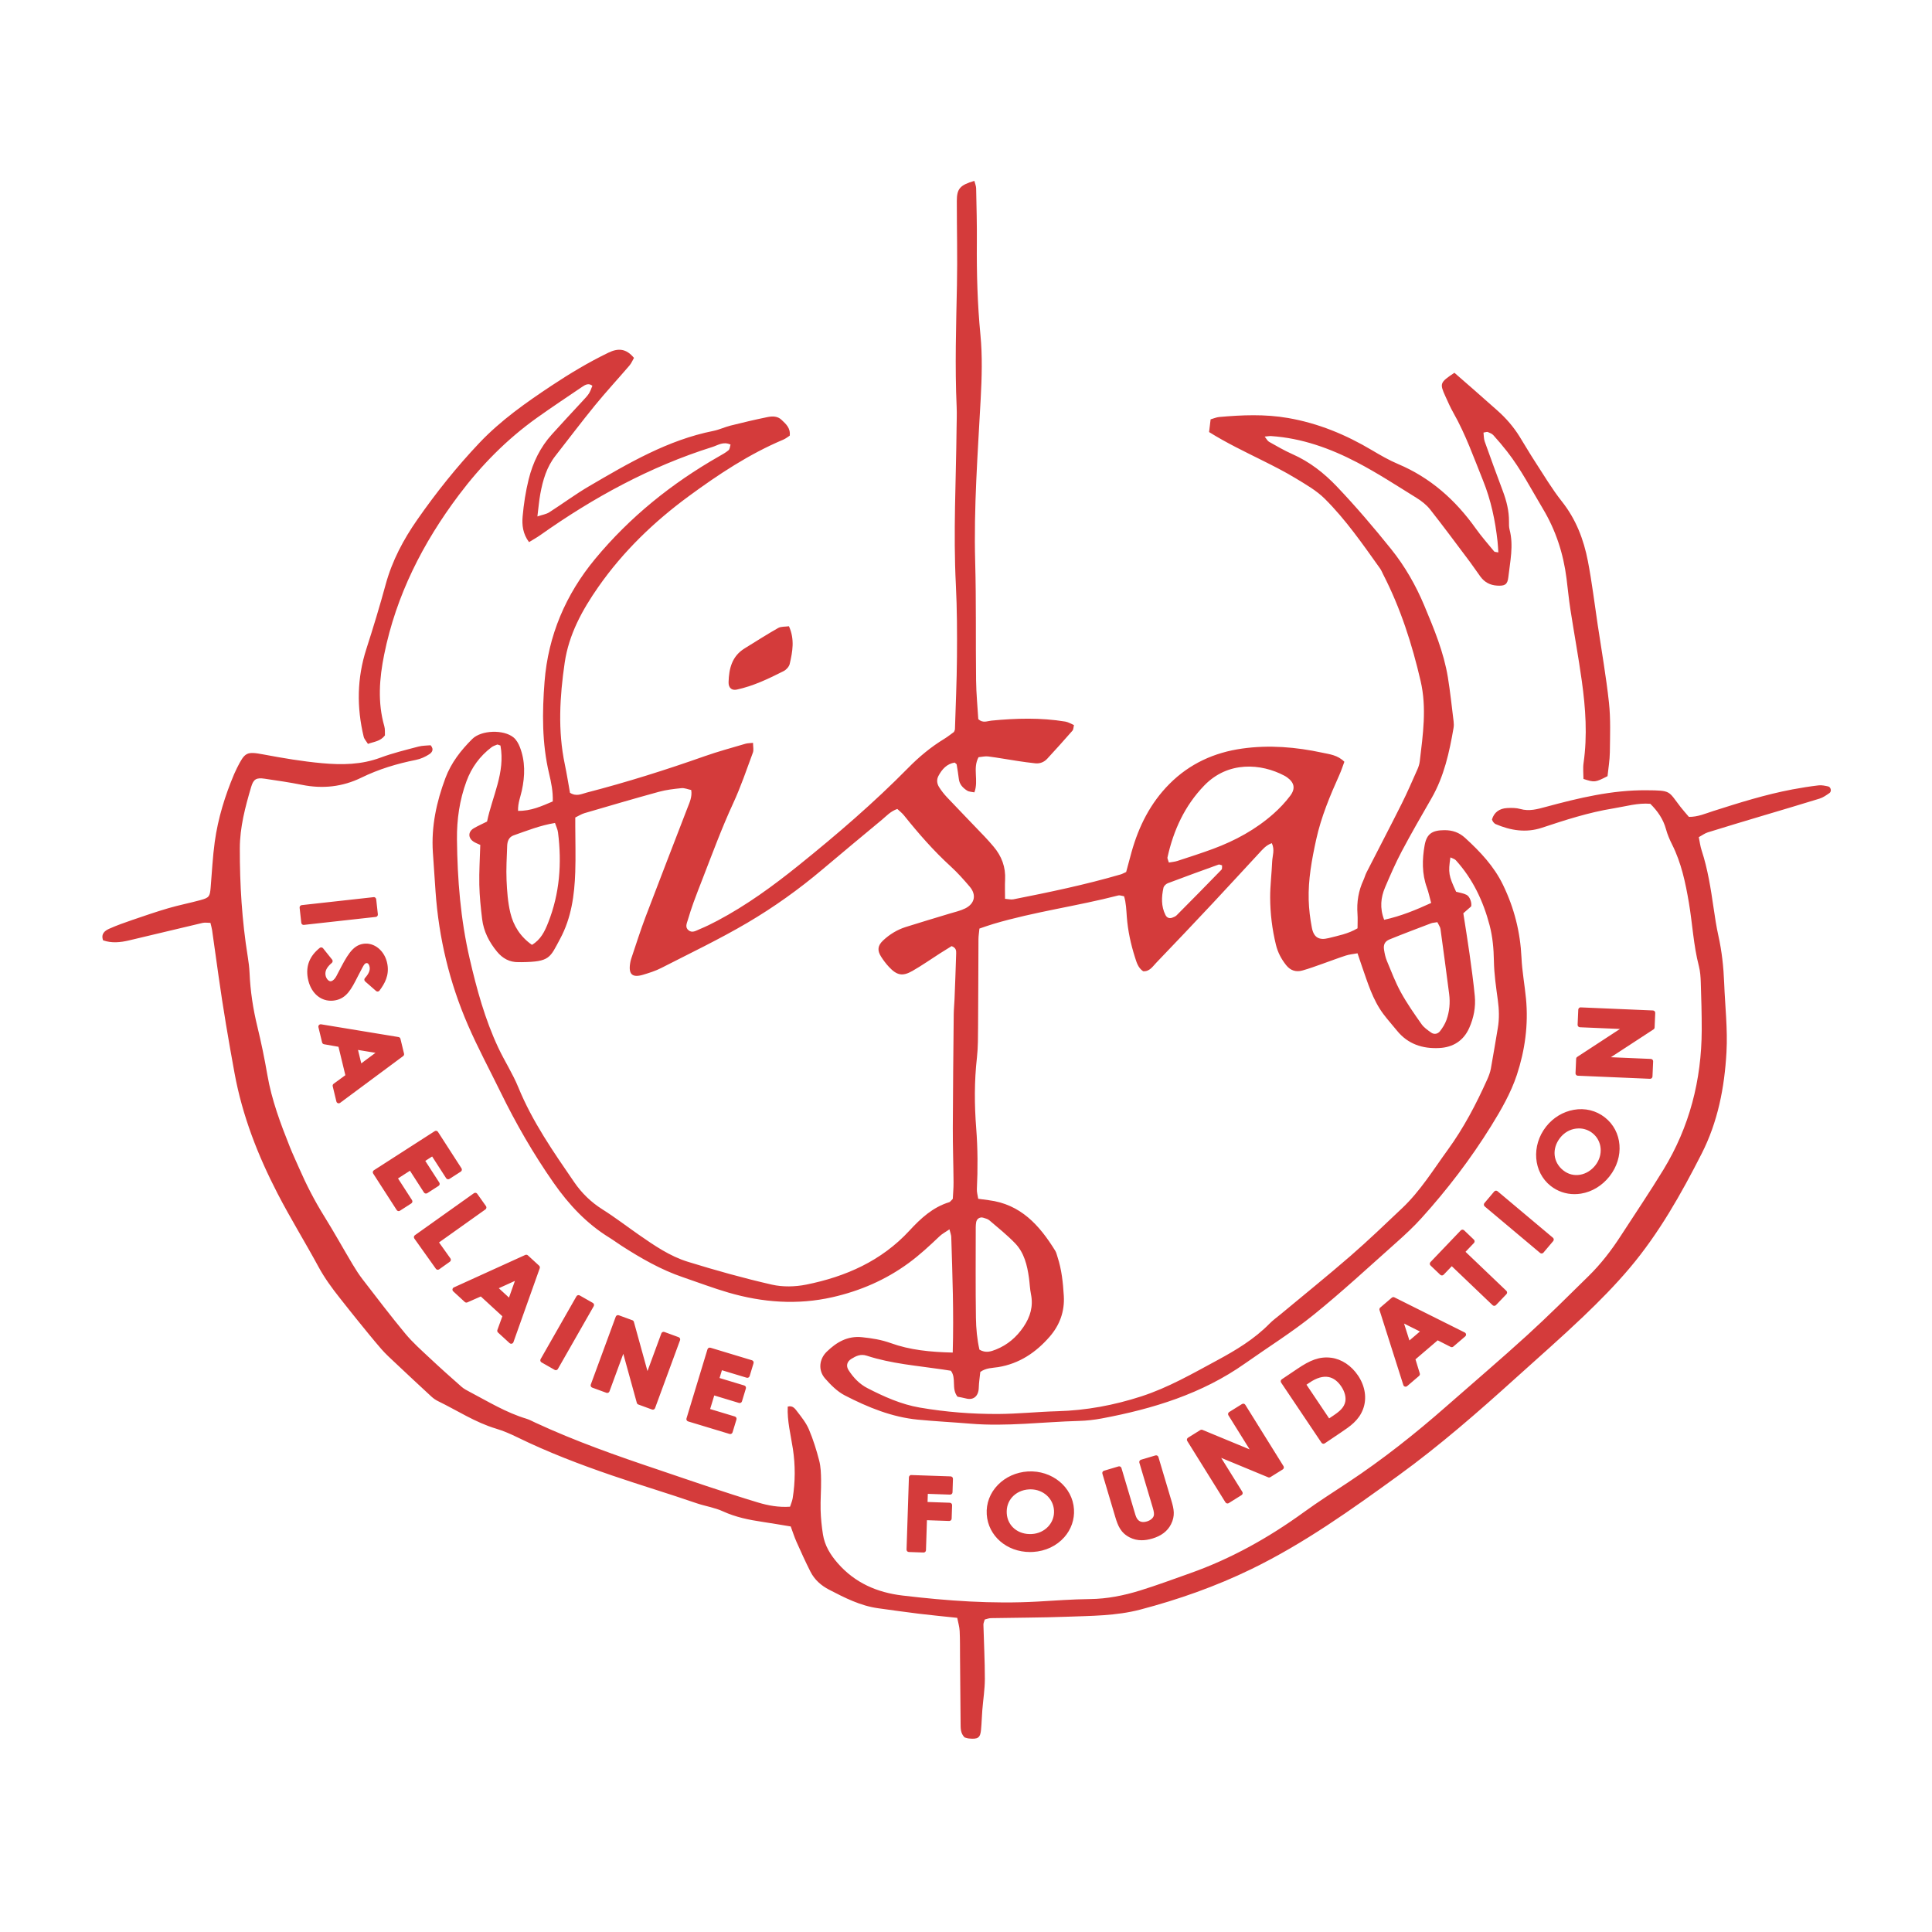 <?xml version="1.0" encoding="UTF-8"?> <svg xmlns="http://www.w3.org/2000/svg" id="Layer_1" data-name="Layer 1" viewBox="0 0 400 400"><defs><style> .cls-1 { fill: #d43b3b; } </style></defs><path id="isa_seal" data-name="isa seal" class="cls-1" d="m77.796,189.84l-14.878,1.65c-.017.003-.037.003-.053.003-.11,0-.22-.037-.307-.107-.1-.082-.167-.2-.18-.331l-.344-3.118c-.03-.269.164-.513.434-.541l14.878-1.648c.117-.037.261.022.361.104s.167.2.18.331l.344,3.116c.03.269-.164.513-.434.541v-0Zm-8.434,17.279c2.412-.421,3.407-2.387,4.67-4.877.304-.596.628-1.233.999-1.907.287-.539.484-.87.798-.925.351-.085.611.284.701.798.124.681-.197,1.428-.972,2.285-.09.099-.134.227-.127.359s.067.254.167.341l2.255,1.974c.104.092.217.134.377.12.134-.015.261-.087.341-.195,1.089-1.465,2.041-3.142,1.63-5.483-.488-2.766-2.749-4.601-5.071-4.189-2.228.391-3.337,2.529-5.171,6.071l-.311.596c-.297.581-.732.999-1.112,1.064-.434.097-1.002-.478-1.136-1.231-.154-.872.257-1.685,1.296-2.56.204-.172.234-.474.067-.683l-1.877-2.345c-.084-.102-.2-.167-.331-.18-.127-.022-.261.025-.361.105-2.098,1.695-2.906,3.734-2.468,6.238.508,2.873,2.422,4.698,4.797,4.698.274,0,.554-.023.838-.073l-0-0Zm14.106,11.534l-13.051,9.682c-.087.063-.19.097-.294.097-.057,0-.114-.01-.167-.028-.157-.057-.271-.187-.311-.347l-.762-3.158c-.047-.192.027-.394.187-.511l2.432-1.779-1.423-5.882-3-.529c-.19-.035-.344-.179-.391-.369l-.762-3.158c-.04-.16.007-.329.117-.449.114-.122.281-.172.441-.15l16.027,2.637c.194.032.351.177.398.369l.742,3.068c.047.192-.027.392-.184.509h0Zm-9.346-1.273l.675,2.781,2.943-2.186s-3.618-.595-3.618-.595Zm8.284,26.599l2.472-1.588,2.899,4.499c.147.229.451.294.681.147l2.348-1.511c.107-.07.187-.18.214-.309.027-.127.003-.261-.067-.369l-2.903-4.498,1.42-.912,2.899,4.498c.154.229.454.292.678.149l2.352-1.51c.11-.072.187-.182.217-.311.027-.127.003-.261-.067-.369l-4.87-7.549c-.15-.23-.448-.296-.681-.147l-12.59,8.094c-.107.07-.184.18-.214.309-.027.127-.003.261.067.369l4.867,7.549c.094.147.254.225.414.225.09,0,.184-.025.264-.077l2.352-1.51c.11-.072.187-.182.217-.311.027-.127.003-.261-.067-.369l-2.903-4.499 0.0 0Zm8.491,13.254l9.603-6.834c.22-.157.274-.464.117-.685l-1.814-2.554c-.077-.107-.19-.179-.317-.2-.144-.023-.264.008-.367.084l-12.219,8.695c-.107.077-.18.19-.2.319-.023.129.01.261.084.367l4.456,6.26c.097.134.247.205.401.205.1,0,.197-.028.284-.09l2.211-1.573c.107-.077.18-.19.2-.319.023-.129-.01-.261-.084-.367l-2.355-3.307-0-0Zm20.72,4.815c.144.134.194.341.13.528l-5.448,15.31c-.057.155-.187.272-.347.312-.037.008-.077.013-.117.013-.12,0-.24-.045-.334-.129l-2.395-2.201c-.144-.135-.197-.344-.127-.531l1.029-2.829-4.463-4.102-2.786,1.226c-.18.077-.384.045-.531-.087l-2.395-2.201c-.12-.112-.177-.277-.15-.439.027-.164.13-.302.281-.371l14.788-6.724c.177-.082.387-.052.538.085l2.328,2.139h-0Zm-8.347,4.666l2.111,1.939,1.226-3.456-3.337,1.517v-0Zm19.704,3.34c-.033-.125-.117-.232-.23-.297l-2.726-1.552c-.234-.134-.538-.052-.671.184l-7.419,13.004c-.063.114-.08.247-.047.374.033.125.117.232.23.297l2.722,1.552c.077.043.16.063.244.063.17,0,.337-.089.428-.247l7.422-13.004c.063-.114.08-.247.047-.374Zm17.53,6.799l-2.946-1.081c-.254-.092-.538.037-.631.291l-2.873,7.806-2.816-10.193c-.043-.154-.157-.277-.304-.331l-2.816-1.032c-.254-.09-.538.037-.631.291l-5.171,14.053c-.047.124-.04.259.017.377.053.117.154.209.274.254l2.946,1.079c.261.092.538-.037.631-.291l2.863-7.783,2.803,10.163c.043.154.157.277.304.331l2.839,1.04c.057.02.114.03.17.03.2,0,.387-.122.461-.321l5.171-14.053c.047-.124.04-.259-.013-.377-.057-.117-.157-.209-.277-.254l0-0Zm15.182,4.777l-8.595-2.599c-.277-.075-.531.07-.615.329l-4.346,14.315c-.037.124-.023.259.037.374.063.115.167.2.291.239l8.591,2.599c.05.013.097.02.144.02.21,0,.404-.137.471-.347l.812-2.671c.037-.125.023-.261-.037-.376-.063-.115-.167-.2-.291-.239l-5.121-1.547.852-2.809,5.121,1.548c.281.072.534-.07.615-.327l.812-2.671c.037-.125.023-.261-.037-.376-.063-.115-.167-.2-.291-.239l-5.121-1.547.488-1.612,5.121,1.548c.274.077.534-.07.615-.327l.812-2.672c.037-.125.023-.261-.037-.376-.063-.115-.167-.2-.291-.239v0Zm41.139,24.042l-8.137-.279c-.167-.022-.257.042-.351.132-.097.089-.154.212-.157.342l-.488,14.953c-.01.272.204.499.474.508l3.04.104h.017c.124,0,.244-.047.337-.132.094-.09.15-.212.154-.342l.2-6.215,4.606.159c.144-.02.257-.043.351-.132.097-.089.154-.212.157-.342l.094-2.791c.01-.271-.204-.498-.474-.508l-4.606-.159.053-1.683,4.606.159c.094-.003.254-.043.351-.132.097-.09.154-.212.157-.342l.09-2.791c.01-.272-.204-.498-.474-.508h0Zm25.53,6.809c.134,2.114-.578,4.169-2.001,5.78-1.597,1.809-3.888,2.893-6.45,3.051-.217.013-.434.02-.648.02-4.8,0-8.678-3.324-8.962-7.801-.14-2.266.681-4.436,2.318-6.108,1.603-1.638,3.805-2.622,6.203-2.771,4.997-.281,9.249,3.205,9.54,7.828v-0Zm-8.705,5.124c1.313-.08,2.509-.631,3.367-1.55.852-.914,1.279-2.099,1.203-3.34-.157-2.502-2.261-4.362-4.857-4.362-.114,0-.227.003-.341.012-1.396.085-2.635.665-3.487,1.628-.798.907-1.179,2.064-1.099,3.347.164,2.604,2.348,4.441,5.214,4.266Zm26.188-15.942c-.077-.261-.347-.404-.611-.331l-3.003.894c-.124.037-.23.122-.291.237-.063.115-.077.249-.04.374l2.779,9.334c.22.748.327,1.291.187,1.7-.154.479-.708.924-1.41,1.132-.591.174-1.096.162-1.483-.053-.398-.219-.698-.655-.889-1.296l-2.893-9.715c-.037-.125-.124-.23-.237-.292-.117-.063-.251-.075-.374-.038l-3.003.895c-.261.077-.408.351-.331.611l2.672,8.975c.521,1.749,1.106,3.273,2.993,4.224.762.387,1.577.581,2.465.581.688,0,1.423-.117,2.205-.349,1.877-.56,3.147-1.53,3.878-2.971.885-1.762.588-3.147.104-4.777l-2.719-9.136 0.0 0Zm17.988-10.814c-.07-.112-.18-.19-.307-.22-.124-.027-.257-.005-.371.062l-2.659,1.658c-.23.144-.301.448-.157.676l4.389,7.055-9.764-4.038c-.144-.058-.311-.047-.448.037l-2.545,1.587c-.23.144-.301.448-.157.676l7.91,12.705c.07.112.18.19.307.22.037.008.073.012.11.012.09,0,.18-.025.261-.073l2.659-1.66c.23-.144.301-.448.157-.676l-4.379-7.035,9.734,4.03c.144.062.311.045.448-.037l2.565-1.597c.11-.068.187-.179.217-.306s.01-.261-.06-.371l-7.91-12.705-0-0Zm23.342-6.053c1.49,2.216,1.867,4.753,1.035,6.96-.882,2.34-2.689,3.554-4.6,4.838l-3.324,2.238c-.08.055-.177.084-.274.084-.03,0-.063-.003-.094-.008-.13-.025-.241-.1-.314-.209l-8.357-12.443c-.15-.225-.09-.529.134-.681l3.287-2.211c2.502-1.683,4.473-2.575,6.968-2.25,2.138.284,4.159,1.627,5.538,3.683h0Zm-5.024,8.225c1.289-.868,2.138-1.643,2.382-2.819.187-.937-.117-2.084-.828-3.145-.738-1.099-1.62-1.755-2.612-1.951-1.179-.23-2.482.159-3.935,1.137l-.658.443,4.69,6.981.962-.646v0Zm27.113-17.144c.147.073.247.215.267.379s-.043.326-.167.433l-2.465,2.113c-.157.132-.367.16-.544.065l-2.689-1.366-4.6,3.935.892,2.919c.057.187-.003.391-.15.518l-2.468,2.111c-.09.077-.204.117-.321.117-.043,0-.09-.005-.134-.018-.16-.045-.284-.167-.334-.324l-4.93-15.512c-.06-.189-.003-.394.147-.523l2.398-2.053c.154-.125.364-.155.541-.065l14.557,7.272v-0Zm-9.273-.207l-3.29-1.64,1.112,3.502,2.178-1.862v-0Zm9.436-16.493l1.744-1.829c.187-.195.18-.508-.013-.695l-2.021-1.929c-.2-.185-.508-.182-.695.017l-6.276,6.567c-.09.094-.14.22-.137.351s.057.254.15.344l2.021,1.931c.2.185.508.182.695-.017l1.687-1.762,8.451,8.074c.097.09.217.135.341.135.13,0,.257-.05.354-.152l2.168-2.266c.09-.094.14-.22.137-.351s-.057-.254-.15-.344l-8.454-8.074 0.0 0Zm6.63-12.545c-.21-.179-.521-.149-.691.058l-2.024,2.395c-.087.1-.127.229-.117.359.013.13.073.251.174.334l11.467,9.63c.094.078.207.115.317.115.14,0,.277-.058.374-.174l2.024-2.395c.087-.1.127-.229.117-.359-.013-.13-.073-.251-.174-.334l-11.467-9.63v-0Zm23.188-3.088c-1.527,1.942-3.624,3.215-5.902,3.584-.458.073-.909.11-1.359.11-1.794,0-3.507-.585-4.927-1.702-3.611-2.841-4.038-8.347-.955-12.272,1.456-1.856,3.501-3.095,5.749-3.491,2.335-.414,4.613.154,6.43,1.578,3.651,2.874,4.075,8.229.965,12.192h-0Zm-10.238-7.965c-1.75,2.228-1.473,5.062.658,6.739,1.032.813,2.241,1.117,3.501.899,1.209-.215,2.325-.909,3.143-1.952,1.687-2.144,1.416-5.074-.608-6.669-.805-.633-1.784-.967-2.806-.967-.187,0-.377.01-.565.033-1.296.155-2.475.835-3.324,1.917v0Zm19.567-26.213c-.087-.095-.21-.154-.341-.159l-14.951-.638c-.244-.037-.501.197-.511.469l-.137,3.132c-.007.13.04.257.13.354.087.095.21.154.341.159l8.301.354-8.852,5.785c-.134.087-.217.23-.224.389l-.13,2.995c-.007.13.04.257.13.354.087.095.21.154.341.159l14.951.638h.02c.261,0,.481-.205.491-.469l.137-3.133c.007-.13-.04-.257-.13-.354-.087-.095-.21-.154-.341-.159l-8.277-.352,8.828-5.764c.134-.087.217-.232.224-.389l.13-3.016c.007-.13-.04-.257-.13-.354Zm-145.317,70.671c.241-8.3-.063-16.121-.303-23.942-.013-.418-.191-.831-.371-1.572-.84.578-1.514.925-2.041,1.427-2.057,1.958-4.121,3.878-6.431,5.568-4.765,3.487-10.038,5.753-15.746,7.052-7.264,1.653-14.468,1.109-21.563-.958-3.161-.921-6.245-2.103-9.365-3.161-4.558-1.544-8.689-3.92-12.714-6.503-.861-.552-1.682-1.168-2.552-1.704-4.726-2.911-8.383-6.823-11.564-11.377-4.181-5.987-7.787-12.246-10.99-18.802-2.243-4.591-4.668-9.094-6.707-13.786-3.842-8.839-6.055-18.078-6.728-27.689-.191-2.721-.382-5.442-.557-8.163-.343-5.317.748-10.387,2.602-15.339,1.186-3.167,3.209-5.754,5.557-8.087,1.878-1.866,6.536-1.997,8.562-.307.574.479 1,1.237,1.28,1.95,1.163,2.96,1.083,5.997.417,9.059-.283,1.302-.827,2.564-.779,4.178,2.667.049,4.872-.972,7.186-1.952.072-2.052-.326-3.938-.764-5.788-1.487-6.284-1.432-12.678-.935-19.008.748-9.535,4.363-18.05,10.495-25.442,7.198-8.677,15.835-15.618,25.603-21.193.688-.393,1.399-.775,1.998-1.283.265-.224.276-.748.412-1.165-1.505-.705-2.604.13-3.745.488-12.921,4.06-24.642,10.468-35.655,18.259-.719.508-1.496.934-2.322,1.445-1.282-1.7-1.484-3.538-1.327-5.305.23-2.594.63-5.199,1.259-7.725.858-3.45,2.397-6.626,4.818-9.297,2.061-2.274,4.139-4.533,6.233-6.777,1.414-1.515,1.522-1.636,2.133-3.269-.801-.626-1.503-.193-2.159.251-3.102,2.102-6.224,4.177-9.276,6.35-6.256,4.456-11.584,9.866-16.194,15.995-7.475,9.937-13,20.792-15.48,33.062-.999,4.942-1.385,9.896.033,14.848.18.629.094,1.333.124,1.884-.953,1.248-2.243,1.288-3.518,1.757-.344-.564-.76-.986-.879-1.479-1.467-6.097-1.391-12.141.547-18.158,1.427-4.432,2.783-8.891,4.006-13.383,1.336-4.904,3.679-9.298,6.55-13.414,3.904-5.599,8.15-10.926,12.859-15.892,4.425-4.666,9.615-8.315,14.925-11.84,3.791-2.516,7.679-4.848,11.784-6.834,2.045-.989,3.687-.86,5.289,1.085-.281.484-.526,1.098-.933,1.574-2.366,2.764-4.841,5.436-7.142,8.252-2.803,3.431-5.464,6.977-8.198,10.464-1.81,2.309-2.594,5.027-3.114,7.837-.263,1.422-.377,2.873-.608,4.697,1.063-.358,1.841-.465,2.442-.848,2.779-1.772,5.429-3.756,8.271-5.416,8.142-4.757,16.277-9.561,25.711-11.443,1.217-.243,2.368-.802,3.577-1.105,2.53-.632,5.069-1.237,7.623-1.755.992-.201,2.076-.238,2.908.553.898.854,1.898,1.679,1.712,3.291-.4.25-.838.615-1.341.826-7.072,2.98-13.432,7.204-19.561,11.703-7.173,5.265-13.577,11.42-18.708,18.764-3.342,4.784-6.131,9.849-6.988,15.747-1.017,7.007-1.442,14.014.034,21.023.419,1.989.731,4,1.069,5.872,1.333.842,2.383.24,3.457-.038,8.253-2.133,16.373-4.692,24.41-7.529,2.782-.982,5.641-1.746,8.472-2.586.409-.121.858-.106,1.558-.184,0,.787.174,1.473-.028,2.019-1.299,3.514-2.505,7.078-4.074,10.473-2.387,5.167-4.342,10.496-6.399,15.79-.617,1.589-1.242,3.175-1.822,4.777-.425,1.173-.807,2.364-1.162,3.56-.219.738-.66,1.565.145,2.201.764.604,1.543.064,2.239-.223,1.257-.518,2.485-1.118,3.687-1.754,6.057-3.203,11.566-7.22,16.884-11.504,7.885-6.35,15.559-12.94,22.667-20.166,2.237-2.274,4.68-4.309,7.418-5.976.767-.467,1.469-1.039,2.049-1.454.122-.31.196-.414.199-.519.151-4.984.382-9.967.418-14.951.036-5.002.027-10.012-.227-15.005-.55-10.801.041-21.588.146-32.381.014-1.478.083-2.959.017-4.434-.377-8.414-.108-16.822.062-25.235.117-5.794-.03-11.593-.027-17.389.001-2.567.651-3.302,3.63-4.179.13.522.359,1.033.37,1.549.079,3.75.178,7.502.147,11.252-.052,6.37.125,12.721.741,19.068.428,4.415.288,8.856.052,13.291-.597,11.235-1.45,22.457-1.138,33.731.226,8.181.087,16.371.187,24.557.033,2.709.303,5.415.457,7.996.955.878,1.846.388,2.715.303,5.102-.496,10.203-.637,15.285.195.618.101,1.193.471,1.805.723-.122.511-.099.923-.293,1.144-1.722,1.966-3.466,3.913-5.241,5.832-.643.695-1.503,1.045-2.464.946-1.236-.127-2.468-.302-3.697-.488-2.02-.305-4.03-.675-6.055-.934-.648-.083-1.329.097-2.0.157-1.268,2.307.066,4.821-.865,7.279-.52-.115-1.094-.104-1.499-.361-.872-.553-1.587-1.28-1.719-2.41-.118-1.005-.287-2.004-.451-3.003-.014-.087-.153-.154-.408-.395-1.59.253-2.62,1.341-3.375,2.789-.407.78-.294,1.587.139,2.28.477.764,1.048,1.486,1.667,2.141,2.577,2.726,5.193,5.416,7.783,8.13.628.657,1.226,1.344,1.816,2.036,1.693,1.987,2.549,4.26,2.407,6.902-.066,1.226-.011,2.459-.011,3.926.672.05,1.221.208,1.72.11,7.464-1.473,14.909-3.026,22.22-5.157.323-.094.622-.27,1.135-.498.348-1.29.717-2.704,1.11-4.111,1.493-5.339,3.899-10.161,7.863-14.138,4.179-4.191,9.273-6.498,15.056-7.31,5.574-.782,11.123-.322,16.598.86,1.506.325,3.159.478,4.551,1.874-.315.838-.616,1.787-1.021,2.689-1.959,4.358-3.795,8.757-4.822,13.448-.9,4.115-1.664,8.256-1.543,12.486.055,1.922.296,3.857.66,5.746.386,2.004,1.475,2.65,3.482,2.136,1.96-.502,3.992-.859,5.971-2.024,0-1.007.06-2.011-.012-3.005-.176-2.435.203-4.755,1.233-6.972.239-.514.377-1.078.634-1.581,2.427-4.752,4.903-9.48,7.293-14.251,1.167-2.33,2.195-4.732,3.256-7.114.229-.515.41-1.077.476-1.634.658-5.529,1.469-11.068.186-16.61-1.774-7.66-4.162-15.111-7.771-22.129-.208-.404-.372-.839-.633-1.205-3.566-4.999-7.068-10.071-11.426-14.413-1.739-1.733-3.981-3.002-6.108-4.294-2.228-1.353-4.569-2.53-6.904-3.696-3.652-1.824-7.34-3.576-10.961-5.842.106-.877.21-1.738.318-2.632.682-.192,1.214-.433,1.763-.482,4.756-.424,9.468-.624,14.255.204,6.281,1.087,11.969,3.449,17.387,6.669,1.755,1.043,3.54,2.075,5.415,2.867,6.703,2.831,11.876,7.446,16.052,13.313,1.183,1.662,2.536,3.204,3.836,4.781.108.131.411.101.862.196-.058-.815-.086-1.567-.169-2.312-.48-4.306-1.359-8.504-2.993-12.552-1.913-4.739-3.609-9.565-6.144-14.033-.616-1.085-1.12-2.236-1.637-3.374-1.238-2.725-1.171-2.896,1.845-4.917,1.313,1.143,2.673,2.319,4.025,3.506,1.623,1.426,3.238,2.861,4.857,4.291,1.802,1.591,3.358,3.392,4.626,5.435,1.079,1.739,2.106,3.51,3.223,5.223,1.798,2.758,3.482,5.615,5.522,8.186,2.918,3.679,4.524,7.877,5.388,12.369.836,4.347,1.368,8.753,2.022,13.135.806,5.394,1.759,10.772,2.342,16.19.362,3.372.219,6.805.179,10.209-.02,1.688-.318,3.372-.482,4.973-2.549,1.305-2.691,1.322-4.981.572,0-1.066-.134-2.204.022-3.3.811-5.69.421-11.354-.365-16.994-.69-4.95-1.599-9.869-2.363-14.808-.33-2.133-.532-4.285-.804-6.427-.652-5.137-2.218-9.947-4.893-14.415-2.392-3.995-4.521-8.153-7.4-11.841-.907-1.162-1.863-2.289-2.852-3.381-.287-.317-.752-.494-1.166-.662-.173-.07-.424.051-.878.124.079.616.052,1.277.258,1.855,1.216,3.424,2.469,6.835,3.744,10.238.764,2.04,1.295,4.114,1.278,6.31-.004.567-.014,1.157.127,1.697.861,3.304.102,6.561-.26,9.824-.173,1.558-.73,1.849-2.309,1.758-1.479-.086-2.615-.7-3.473-1.864-.741-1.006-1.427-2.054-2.177-3.053-2.727-3.633-5.426-7.289-8.238-10.856-.756-.958-1.793-1.762-2.841-2.41-4.056-2.512-8.064-5.134-12.287-7.338-5.562-2.903-11.441-5.018-17.797-5.442-.321-.021-.649.049-1.327.107.407.501.59.903.9,1.077,1.585.888,3.159,1.814,4.817,2.547,3.594,1.588,6.547,3.895,9.274,6.763,3.926,4.129,7.6,8.444,11.164,12.874,2.876,3.574,5.129,7.518,6.889,11.721,2.017,4.818,4.039,9.661,4.887,14.862.493,3.023.809,6.075,1.186,9.117.055.447.064.919-.012,1.36-.87,5.054-1.96,10.037-4.561,14.557-2.096,3.643-4.201,7.283-6.168,10.995-1.274,2.404-2.362,4.912-3.431,7.418-.908,2.13-1.147,4.327-.205,6.753,3.481-.764,6.549-2.032,9.73-3.488-.342-1.248-.543-2.235-.882-3.172-1.041-2.876-.994-5.815-.473-8.75.424-2.386,1.561-3.13,4.075-3.146,1.674-.011,3.057.452,4.326,1.613,3.114,2.851,5.952,5.835,7.837,9.729,2.321,4.794,3.572,9.762,3.819,15.064.132,2.828.659,5.636.932,8.46.523,5.401-.22,10.745-1.894,15.806-1.234,3.73-3.266,7.263-5.355,10.628-4.201,6.767-9.038,13.094-14.381,19.011-1.596,1.767-3.351,3.404-5.133,4.988-5.693,5.061-11.283,10.253-17.203,15.037-4.498,3.635-9.445,6.711-14.178,10.056-8.928,6.31-19.089,9.414-29.672,11.4-1.56.293-3.159.473-4.744.516-7.49.204-14.96,1.197-22.472.569-3.621-.303-7.253-.481-10.87-.831-5.408-.523-10.362-2.561-15.119-5.014-1.562-.805-2.919-2.168-4.098-3.514-1.469-1.678-1.234-4.008.354-5.547,2.02-1.958,4.29-3.308,7.3-2.996,2.039.211,3.989.517,5.96,1.227,3.961,1.426,8.138,1.845,12.812,1.954l0-0Zm105.715-90.952c.457,2.965.903,5.649,1.278,8.342.407,2.921.814,5.845,1.095,8.779.22,2.298-.22,4.547-1.163,6.649-1.18,2.633-3.343,3.981-6.17,4.129-3.465.182-6.514-.798-8.785-3.608-.927-1.147-1.923-2.242-2.804-3.422-2.215-2.965-3.247-6.474-4.448-9.902-.294-.838-.571-1.681-.91-2.682-.899.167-1.681.23-2.408.465-1.62.523-3.209,1.14-4.817,1.701-1.394.486-2.78,1.01-4.201,1.401-1.307.36-2.449.016-3.339-1.099-1.009-1.264-1.738-2.64-2.124-4.221-.786-3.218-1.185-6.49-1.196-9.786-.008-2.491.313-4.982.418-7.476.05-1.186.579-2.407-.079-3.785-1.244.446-1.944,1.336-2.69,2.137-3.174,3.41-6.312,6.854-9.499,10.252-3.887,4.145-7.792,8.274-11.732,12.369-.748.778-1.387,1.862-2.723,1.758-1.051-.72-1.354-1.842-1.693-2.91-.861-2.713-1.463-5.481-1.68-8.33-.11-1.442-.146-2.909-.57-4.283-.535-.085-.889-.247-1.18-.171-8.569,2.217-17.38,3.374-25.877,5.9-.964.287-1.91.633-2.89.961-.08.852-.194,1.517-.198,2.184-.035,6.024-.034,12.049-.082,18.073-.017,2.158.003,4.332-.238,6.47-.552,4.881-.526,9.782-.147,14.638.329,4.213.337,8.387.137,12.587-.031.64.175,1.292.279,1.992.809.11,1.475.208,2.144.29,6.637.815,10.56,5.21,13.808,10.483.233.378.324.846.466,1.277.859,2.614,1.137,5.312,1.302,8.047.197,3.266-.871,6.093-2.944,8.473-2.823,3.241-6.265,5.571-10.637,6.282-1.208.196-2.504.133-3.709,1.002-.106,1.044-.287,2.161-.317,3.282-.045,1.686-1.058,2.621-2.613,2.214-.639-.167-1.295-.271-1.787-.371-1.335-1.673-.176-3.782-1.375-5.375-.583-.091-1.136-.182-1.69-.263-5.275-.78-10.621-1.181-15.729-2.852-1.253-.41-2.217.054-3.189.659-.914.569-1.141,1.449-.573,2.334.996,1.551,2.251,2.875,3.902,3.723,3.443,1.77,6.973,3.359,10.818,4.022,5.382.927,10.824,1.357,16.277,1.329,4.083-.021,8.162-.46,12.247-.571,5.958-.162,11.731-1.244,17.388-3.081,5.552-1.802,10.577-4.703,15.671-7.452,3.905-2.107,7.702-4.39,10.85-7.599.713-.727,1.558-1.324,2.344-1.979,4.804-3.998,9.674-7.92,14.392-12.016,3.687-3.202,7.216-6.589,10.761-9.95,3.741-3.547,6.426-7.936,9.43-12.068,3.291-4.528,5.866-9.456,8.15-14.546.323-.72.609-1.48.752-2.252.515-2.79.952-5.595,1.436-8.391.333-1.925.267-3.832.004-5.766-.366-2.695-.767-5.407-.814-8.117-.043-2.52-.255-4.976-.893-7.407-1.316-5.012-3.486-9.581-6.988-13.451-.25-.276-.698-.372-1.125-.587-.471,3.178-.366,3.779,1.185,7.113.69.193,1.486.295,2.16.638.695.354,1.133,1.713.951,2.395-.498.437-1.006.883-1.617,1.42h-0Zm-199.351-34.727c-.464-.147-.592-.236-.67-.204-.41.171-.856.309-1.202.573-2.403,1.839-4.108,4.16-5.167,7.034-1.438,3.903-2.008,7.911-1.965,12.038.086,8.315.745,16.551,2.632,24.691,1.467,6.329,3.162,12.559,5.931,18.448,1.302,2.769,2.992,5.369,4.145,8.192,2.906,7.119,7.263,13.356,11.567,19.63,1.55,2.259,3.485,4.145,5.849,5.634,2.593,1.634,5.031,3.514,7.551,5.266,3.177,2.21,6.406,4.427,10.112,5.573,5.745,1.776,11.55,3.4,17.409,4.737,2.262.516,4.821.457,7.111-.003,8.178-1.644,15.588-4.905,21.385-11.193,2.326-2.523,4.829-4.834,8.23-5.874.192-.059.328-.298.731-.682.048-.987.167-2.221.158-3.454-.028-3.751-.164-7.501-.152-11.252.025-7.844.113-15.688.19-23.532.01-1.02.122-2.039.162-3.059.125-3.175.25-6.35.343-9.526.016-.544.011-1.156-.944-1.511-.691.43-1.54.948-2.377,1.483-1.915,1.224-3.777,2.539-5.748,3.662-2.038,1.161-3.207.911-4.831-.822-.618-.659-1.174-1.393-1.656-2.158-.817-1.295-.697-2.282.433-3.342,1.341-1.257,2.902-2.212,4.653-2.772,3.027-.967,6.079-1.854,9.117-2.785,1.084-.332,2.22-.572,3.224-1.071,1.979-.983,2.363-2.819.951-4.483-1.249-1.472-2.543-2.926-3.966-4.225-3.541-3.231-6.671-6.823-9.659-10.554-.4-.5-.928-.898-1.383-1.33-1.416.49-2.248,1.458-3.195,2.243-4.111,3.41-8.217,6.826-12.298,10.272-4.876,4.117-10.07,7.828-15.546,11.05-5.77,3.395-11.836,6.291-17.803,9.345-1.203.616-2.521,1.035-3.823,1.423-2.176.648-2.996-.093-2.66-2.302.051-.336.113-.676.222-.997.983-2.904,1.899-5.834,2.984-8.699,2.856-7.538,5.793-15.045,8.68-22.572.436-1.135.997-2.267.771-3.686-.724-.151-1.383-.449-2.006-.387-1.578.159-3.177.343-4.701.761-5.148,1.411-10.27,2.916-15.392,4.417-.63.185-1.203.562-1.906.9,0,.622-.001,1.178 0,1.734.006,3.182.103,6.368-.004,9.546-.162,4.798-.803,9.501-3.133,13.836-2.122,3.949-2.099,4.758-7.952,4.834-.227.003-.455-.005-.682-.002-1.842.024-3.282-.777-4.427-2.168-1.622-1.97-2.771-4.184-3.084-6.73-.291-2.365-.534-4.748-.586-7.128-.058-2.705.121-5.415.2-8.249-.474-.228-1.013-.405-1.457-.717-1.118-.786-1.058-2.055.135-2.742.868-.501,1.789-.911,2.727-1.382,1.089-5.267,3.795-10.127,2.773-15.731l0.0 0Zm138.384,24.224c.687-.124,1.244-.16,1.758-.329,2.469-.81,4.947-1.598,7.383-2.5,4.6-1.703,8.865-4.026,12.549-7.296,1.26-1.118,2.439-2.37,3.449-3.716,1.125-1.499.823-2.721-.641-3.782-.183-.133-.377-.253-.577-.359-4.804-2.551-11.648-3.078-16.589,2.03-4.057,4.195-6.377,9.281-7.622,14.912-.042.188.11.419.29,1.039l-0.0 0Zm-39.214,100.852c1.285.754,2.366.392,3.421-.03,2.391-.957,4.253-2.556,5.698-4.686,1.403-2.067,2.059-4.259,1.546-6.768-.227-1.108-.256-2.255-.414-3.378-.368-2.62-.982-5.201-2.864-7.157-1.647-1.712-3.523-3.206-5.332-4.756-.326-.279-.806-.4-1.233-.534-.721-.226-1.386.199-1.506.941-.054.335-.085.678-.085,1.017-.001,6.249-.055,12.498.039,18.746.034,2.242.246,4.503.729,6.607v0Zm-92.651-83.81c1.835-1.088,2.64-2.783,3.355-4.587,2.396-6.052,2.852-12.309,2.042-18.702-.079-.623-.385-1.217-.625-1.947-3.09.506-5.81,1.603-8.564,2.567-.993.348-1.302,1.233-1.336,2.175-.085,2.376-.23,4.76-.128,7.131.096,2.251.266,4.54.783,6.723.634,2.676,2.082,4.964,4.474,6.64l-0.0 0Zm187.455-4.696c-.642.111-.992.117-1.299.234-2.859,1.089-5.724,2.164-8.557,3.317-1.032.42-1.351,1.097-1.179,2.183.123.779.29,1.574.592,2.298.914,2.195,1.76,4.438,2.902,6.514,1.252,2.276,2.755,4.423,4.254,6.552.502.713,1.284,1.26,2.016,1.772.638.447,1.386.262,1.829-.311.544-.704,1.038-1.498,1.336-2.332.618-1.727.785-3.541.548-5.369-.582-4.49-1.174-8.978-1.796-13.463-.057-.414-.359-.794-.645-1.395h0Zm-44.571-11.758c-.304-.077-.547-.228-.714-.168-3.516,1.265-7.03,2.538-10.524,3.863-.374.142-.818.572-.898.941-.415,1.905-.495,3.822.415,5.635.285.568.8.787,1.421.552.314-.119.659-.254.887-.484,3.116-3.136,6.22-6.284,9.298-9.457.168-.173.083-.591.114-.882l-0-0Zm-47.862,155.85c5.226-.103,10.455-.094,15.677-.289,5.105-.19,10.279-.175,15.239-1.478,7.919-2.079,15.639-4.801,23.022-8.392,10.891-5.297,20.706-12.314,30.456-19.386,8.562-6.21,16.53-13.177,24.377-20.268,4.638-4.191,9.352-8.302,13.87-12.619,3.365-3.215,6.654-6.547,9.651-10.102,6.04-7.164,10.619-15.3,14.855-23.615,3.357-6.59,4.74-13.693,5.147-21.038.265-4.788-.295-9.532-.477-14.296-.126-3.305-.478-6.567-1.199-9.799-.42-1.882-.706-3.797-.985-5.707-.592-4.048-1.209-8.086-2.491-11.992-.276-.839-.378-1.735-.582-2.711.702-.381,1.25-.802,1.87-.995,3.685-1.15,7.386-2.253,11.084-3.362,4.022-1.207,8.055-2.379,12.064-3.628.732-.228,1.4-.711,2.043-1.155.483-.334.297-1.238-.278-1.366-.65-.144-1.341-.295-1.988-.218-1.804.213-3.603.498-5.389.834-5.595,1.053-11.013,2.76-16.426,4.486-1.601.511-3.169,1.226-5.026,1.204-.578-.684-1.182-1.349-1.731-2.058-2.587-3.342-1.865-3.413-7.089-3.453-7.117-.056-13.96,1.596-20.761,3.431-1.779.48-3.466.976-5.331.444-.854-.243-1.807-.238-2.708-.192-1.627.083-2.723.901-3.152,2.374.142.297.17.415.241.491.153.165.304.368.5.452,3.114,1.33,6.288,1.863,9.606.761,4.852-1.611,9.719-3.187,14.783-4.004,2.554-.412,5.078-1.176,7.651-.953,1.567,1.557,2.69,3.211,3.248,5.257.296,1.088.75,2.149,1.258,3.159,1.913,3.806,2.78,7.917,3.482,12.057.74,4.364.949,8.81,2.066,13.121.282,1.088.36,2.247.396,3.378.105,3.294.205,6.59.195,9.885-.033,10.34-2.526,20.037-7.927,28.89-2.84,4.655-5.901,9.174-8.865,13.753-1.921,2.968-4.076,5.761-6.595,8.24-4.213,4.144-8.402,8.321-12.768,12.301-5.459,4.977-11.093,9.762-16.641,14.642-6.496,5.714-13.262,11.075-20.484,15.851-3.034,2.006-6.108,3.96-9.049,6.095-7.313,5.309-15.117,9.676-23.651,12.694-3.428,1.212-6.839,2.487-10.312,3.558-3.368,1.039-6.806,1.734-10.38,1.77-3.634.036-7.266.322-10.897.523-9.343.517-18.635-.154-27.9-1.255-5.229-.622-9.829-2.597-13.404-6.687-1.546-1.769-2.704-3.663-3.069-5.967-.265-1.678-.438-3.384-.483-5.082-.055-2.043.125-4.092.096-6.136-.019-1.356-.052-2.754-.387-4.054-.564-2.19-1.246-4.371-2.125-6.452-.562-1.33-1.502-2.522-2.4-3.678-.436-.561-.913-1.358-1.99-1.061-.139,2.978.627,5.853,1.067,8.754.518,3.411.499,6.794-.038,10.183-.1.629-.374,1.23-.551,1.789-2.396.155-4.525-.24-6.592-.86-3.586-1.075-7.144-2.248-10.7-3.42-3.343-1.101-6.665-2.265-10.001-3.384-8.617-2.891-17.186-5.906-25.442-9.738-.618-.287-1.224-.626-1.872-.821-4.175-1.257-7.869-3.524-11.685-5.533-.601-.317-1.227-.637-1.731-1.081-2.212-1.947-4.413-3.91-6.561-5.927-1.738-1.631-3.543-3.225-5.059-5.051-3.043-3.664-5.924-7.464-8.836-11.234-.762-.986-1.441-2.044-2.08-3.115-1.978-3.319-3.851-6.702-5.892-9.98-1.989-3.194-3.697-6.52-5.197-9.962-.635-1.457-1.319-2.895-1.908-4.371-1.939-4.855-3.771-9.739-4.663-14.932-.576-3.354-1.264-6.696-2.07-10.003-.892-3.662-1.452-7.352-1.614-11.114-.049-1.13-.197-2.262-.377-3.381-1.194-7.425-1.657-14.903-1.639-22.415.01-4.37,1.125-8.552,2.349-12.697.487-1.649,1.095-1.955,2.801-1.704,2.584.381,5.173.756,7.733,1.271,4.274.86,8.388.415,12.28-1.489,3.606-1.764,7.381-2.899,11.299-3.678.968-.192,1.937-.633,2.767-1.173.463-.301,1.09-.941.272-1.858-.766.077-1.681.052-2.529.277-2.632.699-5.296,1.338-7.841,2.286-3.956,1.474-7.961,1.526-12.085,1.153-4.083-.369-8.103-1.051-12.122-1.806-3.55-.667-3.86-.475-5.515,2.805-.205.405-.399.817-.576,1.235-1.91,4.52-3.351,9.188-4.023,14.048-.435,3.147-.578,6.334-.851,9.503-.157,1.823-.302,2.065-2.13,2.565-2.187.598-4.421,1.028-6.597,1.663-2.506.731-4.978,1.582-7.449,2.428-1.61.551-3.222,1.12-4.775,1.811-.927.412-1.809,1.039-1.317,2.419,1.773.625,3.57.439,5.348.021,5.081-1.193,10.152-2.432,15.234-3.621.5-.117,1.052-.016,1.644-.016.148.633.281,1.058.343,1.494.451,3.147.887,6.296,1.328,9.445.946,6.749,2.087,13.461,3.318,20.169,1.621,8.834,4.827,17.033,8.906,24.926,2.659,5.146,5.717,10.084,8.477,15.18,1.256,2.32,2.79,4.412,4.416,6.46,1.201,1.512,2.39,3.035,3.608,4.534,1.642,2.02,3.271,4.052,4.976,6.019.889,1.027,1.91,1.943,2.902,2.878,2.479,2.337,4.968,4.664,7.473,6.972.413.381.898.715,1.403.961,3.977,1.934,7.698,4.399,11.993,5.683,1.516.453,2.99,1.098,4.414,1.794,6.335,3.098,12.917,5.611,19.567,7.888,5.796,1.984,11.675,3.74,17.472,5.739,1.82.628,3.783.904,5.516,1.7,2.63,1.207,5.376,1.762,8.189,2.18,1.9.282,3.793.614,5.842.948.41,1.105.747,2.18,1.202,3.202.922,2.07,1.859,4.136,2.882,6.157.844,1.668,2.198,2.869,3.861,3.731,3.234,1.677,6.472,3.337,10.146,3.844,2.81.388,5.619.789,8.435,1.132,2.581.314,5.17.558,7.946.853.191.989.46,1.849.503,2.721.089,1.815.06,3.637.076,5.456.04,4.546.074,9.092.117,13.639.01,1.018-.047,2.06.828,2.944.241.061.559.185.887.219,1.88.19,2.358-.134,2.517-1.8.13-1.357.159-2.723.267-4.082.171-2.15.522-4.297.525-6.445.005-3.748-.203-7.496-.299-11.245-.008-.314.16-.633.276-1.062.424-.098.849-.276,1.278-.284l-0-0Zm-44.055-204.992c-2.354,1.33-4.628,2.801-6.933,4.217-2.625,1.613-3.248,4.182-3.324,6.999-.031,1.134.641,1.756,1.671,1.537,3.454-.734,6.608-2.26,9.73-3.835.543-.274,1.126-.913,1.257-1.484.58-2.52,1.073-5.079-.158-7.801-.778.114-1.633.022-2.243.366h-0Z"></path></svg> 